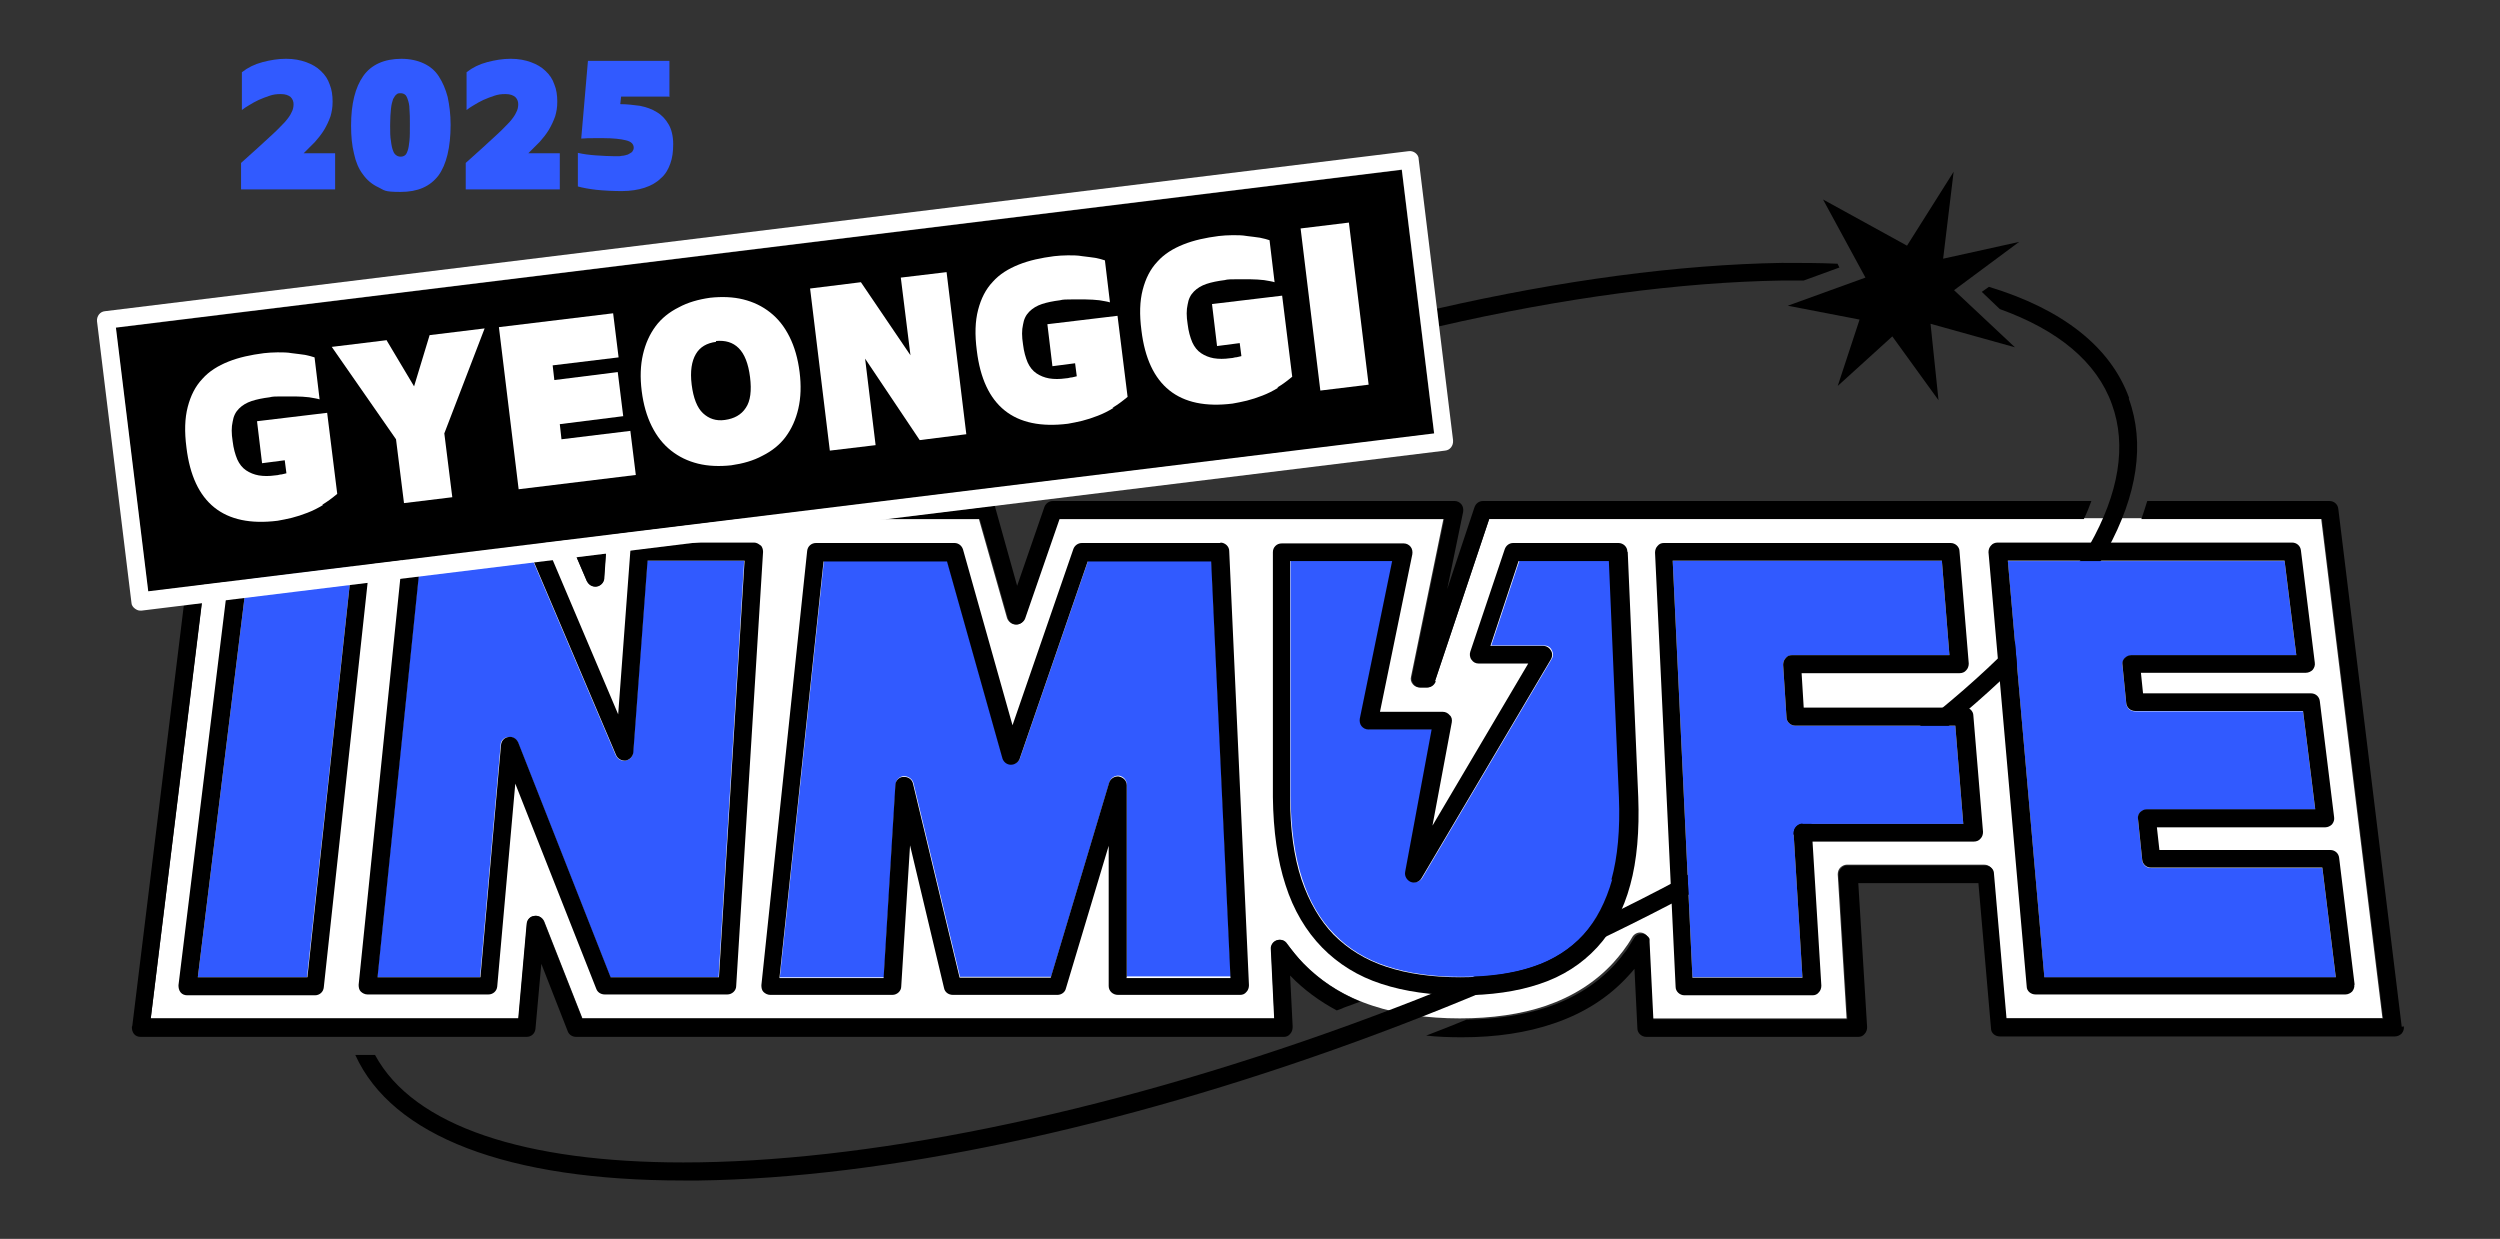<svg xmlns="http://www.w3.org/2000/svg" id="_&#xB808;&#xC774;&#xC5B4;_1" data-name="&#xB808;&#xC774;&#xC5B4;_1" viewBox="0 0 595.3 295"><rect x="0" y="0" width="595.3" height="295" fill="#333333" stroke="none"/><defs><style>      .st0 {        fill: #315aff;      }      .st1 {        fill: #fff;      }    </style></defs><path class="st1" d="M354.6,123.6l-12.9,38.6c-.3.9-1.1,1.5-2,1.5h-1.7c-.6,0-1.2-.3-1.6-.8s-.6-1.1-.4-1.8l7.7-37.5h-91.6l-8.2,23.7c-.3.9-1.1,1.5-2.1,1.4-.9,0-1.7-.7-2-1.5l-6.7-23.6h-88.2l-1.1,14.1c0,1-.8,1.8-1.8,1.9-1,.2-1.9-.4-2.3-1.3l-6.3-14.8H50.5l-14.6,119h87.6l2-22.5c0-1,.8-1.8,1.8-1.9,1-.1,1.9.4,2.3,1.3l9.1,23.1h164.8l-.8-16.5c0-.9.5-1.8,1.4-2.1.9-.3,1.9,0,2.4.8,1.2,1.7,2.5,3.3,3.9,4.7,4.5,4.6,10,8,16.5,10.1,6.1,2,13,3,20.7,3s14.6-1,20.5-3c6.4-2.2,11.8-5.6,16.1-10.3,1.6-1.8,3.2-3.8,4.5-6.1.5-.8,1.4-1.2,2.3-1,.9.2,1.6,1,1.6,2l.9,18.4h46.2l-2.1-34.3c0-.6.2-1.2.6-1.6.4-.4,1-.7,1.5-.7h32.8c1.1,0,2,.8,2.1,1.9l3,34.6h89.7l-14.6-119h-198.2Z"></path><g><path d="M437.6,62.8c-4.3-.2-8.7-.2-13.3-.2-24.4.4-52.4,4.1-82.1,10.9l.5,4.2c29.6-6.8,57.4-10.5,81.6-10.9,1.3,0,2.5,0,3.7,0s1,0,1.5,0l8.5-3.1-.5-1Z"></path><path d="M507,94.8c-4.4-12.2-15.9-21.2-33.4-26.5l-1.7,1.2,4.3,4.1c13.9,5,23.1,12.6,26.7,22.7,7.1,19.6-7.6,45.5-41.4,73.1-33.9,27.6-83.6,54.1-140,74.6-60,21.8-116.3,32.8-158.8,32.8-37.4,0-64.2-8.5-73.4-25.6h-4.7c8.8,19.4,36.3,29.9,78.1,29.9,1.2,0,2.5,0,3.7,0,44.2-.6,99.8-12.4,156.6-33.1,56.8-20.7,107-47.4,141.2-75.3,35.3-28.8,50.5-56.4,42.7-77.8Z"></path></g><polygon points="465.2 40.9 454.1 58.5 434.1 47.5 444.2 66.1 425.7 72.8 442.8 76.1 437.6 91.9 450.6 80.1 461.6 95.3 459.7 77.1 479.8 82.7 465.3 69.1 480.8 57.6 462.7 61.6 465.2 40.9"></polygon><g><path d="M31.4,244.5c0,.6.1,1.2.5,1.7.4.5,1,.7,1.6.7h91.9c1.1,0,2-.8,2.1-1.9l1.4-15.5,6.3,16.1c.3.8,1.1,1.3,2,1.3h168.5c.6,0,1.1-.2,1.5-.7.4-.4.6-1,.6-1.6v-.3s-.6-12-.6-12c0,0,0,0,.1.1,3.2,3.3,6.9,6,11,8.2.6-.2,1.2-.4,1.8-.7,1.3-.5,2.6-.9,3.8-1.4-5.2-2.1-9.8-5.2-13.6-9.1-1.3-1.4-2.6-3-3.9-4.7-.5-.8-1.5-1.1-2.4-.8-.9.3-1.5,1.2-1.4,2.1l.8,16.5h-164.8l-9.1-23.1c-.4-.9-1.3-1.5-2.3-1.3-1,.1-1.7.9-1.8,1.9l-2,22.5H35.9l12.2-99.1-4.3.5-12.3,100.4Z"></path><path d="M139.8,138.4c.4.9,1.3,1.4,2.3,1.3,1-.2,1.7-1,1.8-1.9l.4-6-7,.9,2.5,5.8Z"></path><path d="M341.7,162.2l12.9-38.6h141.6c.7-1.4,1.3-2.9,1.8-4.3h-144.9c-.9,0-1.7.6-2,1.5l-6.5,19.5,3.8-18.4c.1-.6,0-1.3-.4-1.8-.4-.5-1-.8-1.6-.8h-95.7c-.9,0-1.7.6-2,1.4l-6.5,18.8-5.2-18.6c0-.2-.1-.3-.2-.5l-14.5,1.8-11.4,1.4h22.4l6.7,23.6c.3.9,1.1,1.5,2,1.5.9,0,1.8-.6,2.1-1.4l8.2-23.7h91.6l-7.7,37.5c-.1.6,0,1.3.4,1.8.4.5,1,.8,1.6.8h1.7c.9,0,1.7-.6,2-1.5Z"></path><path d="M571.9,244.5l-15.1-123.3c-.1-1.1-1-1.9-2.1-1.9h-43.4c-.4,1.4-.9,2.8-1.4,4.3h43l14.6,119h-89.7l-3-34.6c0-1.1-1-1.9-2.1-1.9h-32.8c-.6,0-1.1.2-1.5.7-.4.4-.6,1-.6,1.6l2.1,34.3h-46.2l-.9-18.4s0,0,0-.1c0,0,0-.1,0-.2,0,0,0,0,0,0,0,0,0-.2,0-.3,0,0,0,0,0,0,0,0,0-.2-.1-.3,0,0,0,0,0,0,0,0-.1-.2-.2-.3,0,0,0,0,0,0,0,0,0,0,0,0-.3-.3-.7-.6-1.1-.7-.9-.2-1.9.2-2.3,1-.4.7-.9,1.4-1.3,2.1-.4.7-.9,1.3-1.4,1.9,0,.1-.2.2-.2.3-.5.6-1,1.2-1.5,1.8-4.3,4.7-9.7,8.1-16.1,10.3-5.7,1.9-12.2,2.9-19.4,3-3.2,1.3-6.4,2.6-9.6,3.8,2.7.3,5.6.4,8.5.4,8.2,0,15.5-1.1,21.9-3.3,7.1-2.4,13.1-6.2,17.8-11.4.5-.5.9-1,1.4-1.6l.7,14.2c0,1.1,1,2,2.1,2h50.5c.6,0,1.1-.2,1.5-.7.4-.4.6-1,.6-1.6l-2.1-34.3h28.6l3,34.6c0,1.1,1,1.9,2.1,1.9h94.1c.6,0,1.2-.3,1.6-.7.4-.5.6-1.1.5-1.7Z"></path></g><g><g><polygon class="st0" points="47.1 232.7 73.1 232.7 83.9 133.5 59.3 133.5 47.1 232.7"></polygon><path class="st0" d="M150.7,179.2c0,1-.8,1.8-1.8,1.9-1,.2-1.9-.4-2.3-1.3l-19.7-46.3h-26.9l-10.2,99.2h24.5l4.9-55.3c0-1,.8-1.8,1.8-1.9,1-.1,1.9.4,2.3,1.3l22,55.9h25.8l6.1-99.2h-23.1l-3.4,45.7Z"></path><path class="st0" d="M259.1,133.5l-16.2,47c-.3.9-1.1,1.5-2.1,1.4-.9,0-1.7-.7-2-1.5l-13.2-46.9h-29.4l-10.5,99.2h24.8l2.8-45.9c0-1.1.9-1.9,1.9-2,1,0,2,.6,2.3,1.6l11.1,46.2h21.7l13.9-46.4c.3-1,1.3-1.6,2.3-1.5,1,.2,1.8,1,1.8,2.1v45.7h24.8l-4.6-99.2h-29.4Z"></path><path class="st0" d="M429.2,196.2h38.3l-1.9-23.4h-38.1c-1.1,0-2.1-.9-2.1-2l-.8-12.5c0-.6.2-1.2.6-1.6.4-.4,1-.7,1.5-.7h37.5l-1.8-22.5h-64.1l4.7,99.2h26.2l-2.1-34.3c0-.6.2-1.2.6-1.6.4-.4,1-.7,1.5-.7Z"></path><path class="st0" d="M553,206.7h-40.8c-1.1,0-2-.8-2.1-1.9l-1-9.7c0-.6.1-1.2.5-1.6.4-.4,1-.7,1.6-.7h40.1l-2.9-23.4h-40c-1.1,0-2-.8-2.1-1.9l-.9-9.1c0-.6.1-1.2.5-1.6.4-.4,1-.7,1.6-.7h39.3l-2.8-22.5h-65.9l8.7,99.2h69.4l-3.2-26.1Z"></path><path class="st0" d="M383.3,133.5h-21.5l-6.7,20.2h12.6c.8,0,1.5.4,1.8,1.1.4.7.4,1.5,0,2.1l-30.8,52.1c-.5.9-1.6,1.3-2.6.9-1-.4-1.5-1.4-1.3-2.4l6.3-33.9h-15.1c-.6,0-1.2-.3-1.6-.8-.4-.5-.6-1.1-.4-1.8l7.7-37.5h-24.4v56.2c.1,7.6,1,14.2,2.8,19.6,1.7,5.3,4.3,9.8,7.7,13.2,3.3,3.4,7.5,6,12.5,7.6,5.1,1.7,11,2.5,17.6,2.5s12.4-.8,17.4-2.5c4.8-1.6,8.8-4.2,11.9-7.6,3.1-3.4,5.5-7.9,6.9-13.2,1.5-5.4,2.1-12,1.8-19.6l-2.4-56.3Z"></path></g><g><path d="M87.8,130c-.4-.4-1-.7-1.6-.7h-28.9c-1.1,0-2,.8-2.1,1.9l-12.7,103.4c0,.6.1,1.2.5,1.7.4.5,1,.7,1.6.7h30.4c1.1,0,2-.8,2.1-1.9l11.2-103.4c0-.6-.1-1.2-.5-1.6ZM47.1,232.7l12.2-99.2h24.6l-10.7,99.2h-26.1Z"></path><path d="M181.1,129.9c-.4-.4-1-.7-1.5-.7h-27.4c-1.1,0-2,.9-2.1,2l-2.9,38.9-16.8-39.6c-.3-.8-1.1-1.3-2-1.3h-30.3c-1.1,0-2,.8-2.1,1.9l-10.6,103.4c0,.6.1,1.2.5,1.6.4.4,1,.7,1.6.7h28.8c1.1,0,2-.8,2.1-1.9l4.3-48.3,19.3,48.9c.3.8,1.1,1.3,2,1.3h29.2c1.1,0,2.1-.9,2.1-2l6.4-103.4c0-.6-.2-1.2-.6-1.6ZM145.4,232.7l-22-55.9c-.4-.9-1.3-1.5-2.3-1.3-1,.1-1.7.9-1.8,1.9l-4.9,55.3h-24.5l10.2-99.2h26.9l19.7,46.3c.4.9,1.3,1.4,2.3,1.3,1-.2,1.7-1,1.8-1.9l3.4-45.7h23.1l-6.1,99.2h-25.8Z"></path><path d="M290.6,129.3h-33c-.9,0-1.7.6-2,1.4l-14.5,42-11.8-41.9c-.3-.9-1.1-1.5-2-1.5h-33c-1.1,0-2,.8-2.1,1.9l-10.9,103.4c0,.6.1,1.2.5,1.6s1,.7,1.6.7h29.1c1.1,0,2.1-.9,2.1-2l2.1-33.6,8.1,34c.2,1,1.1,1.6,2.1,1.6h24.9c.9,0,1.8-.6,2-1.5l10.2-34v33.4c0,1.2,1,2.1,2.2,2.1h29.1c.6,0,1.1-.2,1.5-.7.4-.4.6-1,.6-1.6l-4.7-103.4c0-1.1-1-2-2.1-2ZM268.3,232.7v-45.7c0-1.1-.8-1.9-1.9-2.1-1-.1-2,.5-2.3,1.5l-13.9,46.4h-21.7l-11.1-46.2c-.2-1-1.2-1.7-2.3-1.6-1,0-1.9.9-1.9,2l-2.8,45.9h-24.8l10.5-99.2h29.4l13.2,46.9c.3.9,1.1,1.5,2,1.5,1,0,1.8-.6,2.1-1.4l16.2-47h29.4l4.6,99.2h-24.8Z"></path><path d="M467.6,168.5h-38.1l-.5-8.2h37.6c.6,0,1.2-.2,1.6-.7.4-.4.6-1,.6-1.6l-2.2-26.7c0-1.1-1-2-2.1-2h-68.3c-.6,0-1.1.2-1.5.7-.4.4-.6,1-.6,1.6l4.9,103.4c0,1.1,1,2,2.1,2h30.5c.6,0,1.1-.2,1.5-.7.4-.4.6-1,.6-1.6l-2.1-34.3h38.4c.6,0,1.2-.2,1.6-.7.4-.4.6-1,.6-1.6l-2.3-27.7c0-1.1-1-2-2.1-2ZM403,232.7l-4.7-99.2h64.1l1.8,22.5h-37.5c-.6,0-1.1.2-1.5.7-.4.4-.6,1-.6,1.6l.8,12.5c0,1.1,1,2,2.1,2h38.1l1.9,23.4h-38.3c-.6,0-1.1.2-1.5.7-.4.4-.6,1-.6,1.6l2.1,34.3h-26.2Z"></path><path d="M560.7,234.6l-3.7-30.3c-.1-1.1-1-1.9-2.1-1.9h-40.7l-.6-5.4h40.1c.6,0,1.2-.3,1.6-.7.4-.5.6-1.1.5-1.7l-3.4-27.6c-.1-1.1-1-1.9-2.1-1.9h-40l-.5-4.9h39.3c.6,0,1.2-.3,1.6-.7.4-.5.6-1.1.5-1.7l-3.3-26.7c-.1-1.1-1-1.9-2.1-1.9h-70.1c-.6,0-1.2.2-1.6.7-.4.4-.6,1-.6,1.6l9.1,103.4c0,1.1,1,1.9,2.1,1.9h73.8c.6,0,1.2-.3,1.6-.7.4-.5.6-1.1.5-1.7ZM486.8,232.7l-8.7-99.2h65.9l2.8,22.5h-39.3c-.6,0-1.2.3-1.6.7-.4.4-.6,1-.5,1.6l.9,9.1c.1,1.1,1,1.9,2.1,1.9h40l2.9,23.4h-40.1c-.6,0-1.2.3-1.6.7-.4.4-.6,1-.5,1.6l1,9.7c.1,1.1,1,1.9,2.1,1.9h40.8l3.2,26.1h-69.4Z"></path><path d="M387.5,131.3c0-1.1-1-2-2.1-2h-25.1c-.9,0-1.7.6-2,1.5l-8.2,24.4c-.2.6-.1,1.4.3,1.9.4.6,1,.9,1.7.9h11.8l-22.8,38.6,4.6-24.6c.1-.6,0-1.3-.5-1.7-.4-.5-1-.8-1.6-.8h-15l7.7-37.5c.1-.6,0-1.3-.4-1.8-.4-.5-1-.8-1.6-.8h-29.1c-.6,0-1.1.2-1.5.6-.4.4-.6.9-.6,1.5v58.3c.1,8.1,1.1,15.1,3,20.9,1.9,6,4.9,11,8.7,14.9,3.8,3.9,8.6,6.9,14.2,8.7,5.5,1.8,11.9,2.7,18.9,2.7s13.4-.9,18.7-2.7c5.5-1.8,10.1-4.8,13.7-8.7,3.6-3.9,6.3-8.9,7.9-14.9,1.6-5.8,2.2-12.9,1.9-20.9l-2.5-58.3ZM383.9,209.4c-1.5,5.3-3.8,9.8-6.9,13.2-3.1,3.4-7.2,6-11.9,7.6-4.9,1.7-10.8,2.5-17.4,2.5s-12.5-.8-17.6-2.5c-4.9-1.6-9.1-4.2-12.5-7.6-3.3-3.4-5.9-7.9-7.7-13.2-1.8-5.4-2.7-12-2.7-19.6v-56.2c0,0,24.3,0,24.3,0l-7.7,37.5c-.1.6,0,1.3.4,1.8.4.5,1,.8,1.6.8h15.1l-6.3,33.9c-.2,1,.4,2,1.3,2.4,1,.4,2.1,0,2.6-.9l30.8-52.1c.4-.7.4-1.5,0-2.1-.4-.7-1.1-1.1-1.8-1.1h-12.6l6.7-20.2h21.5l2.4,56.3c.3,7.6-.3,14.2-1.8,19.6Z"></path></g></g><g><g><rect x="30.3" y="59" width="308.5" height="63.3" transform="translate(-9.7 23.2) rotate(-7)"></rect><path class="st1" d="M346,104.8l-8.2-67c0-.6-.4-1.1-.8-1.4-.4-.3-1-.5-1.6-.4L25,74.1c-1.2.1-2,1.2-1.9,2.4l8.2,67c0,.6.4,1.1.8,1.4.4.3.8.5,1.3.5s.2,0,.3,0l310.4-38.1c1.2-.1,2-1.2,1.9-2.4ZM35.3,140.8l-7.7-62.8,306.2-37.6,7.7,62.8L35.3,140.8Z"></path></g><g><path class="st1" d="M77,120.2c-1.3.8-2.5,1.4-3.8,1.9-1.3.5-2.5.9-3.7,1.2-1.2.3-2.3.5-3.4.7-12.8,1.6-20.1-4.2-21.7-17.4-.5-3.8-.4-7,.3-9.7.7-2.7,1.8-4.9,3.5-6.7,1.6-1.8,3.7-3.1,6.2-4.1,2.5-1,5.3-1.6,8.4-2,1-.1,2.1-.2,3.3-.2,1.2,0,2.3,0,3.4.2,1.1.1,2.2.3,3.1.4,1,.2,1.7.4,2.3.6l1.2,10c-.6-.2-1.4-.3-2.5-.5-1-.1-2.1-.2-3.3-.2-1.2,0-2.3,0-3.4,0-1.1,0-2,0-2.7.2-1.6.2-3.1.5-4.3.9-1.2.4-2.2,1-3,1.8-.8.8-1.3,1.8-1.5,3.1-.3,1.3-.3,2.8,0,4.7.2,1.7.6,3.1,1.1,4.3.5,1.1,1.2,2,2.1,2.6.9.6,1.9,1,3,1.2,1.2.2,2.5.2,3.9,0,.4,0,.8-.1,1.2-.2.5,0,.9-.2,1.5-.3l-.4-3.1-5.4.7-1.2-10,16.7-2,2.4,19.3c-1.2,1-2.4,1.9-3.6,2.6Z"></path><path class="st1" d="M92.1,81.1l6.5,10.9,3.7-12.2,13.1-1.6-9.6,25,1.9,15.2-11.5,1.4-1.9-15.2-15.3-22,13.1-1.6Z"></path><path class="st1" d="M148.4,99.1l-15.1,1.9.4,3.6,16.4-2,1.3,10.5-27.9,3.4-4.7-38.6,27.2-3.3,1.3,10.5-15.7,1.9.4,3.5,15.1-1.9,1.3,10.5Z"></path><path class="st1" d="M190.4,88.6c.4,3.2.3,6.1-.3,8.7-.6,2.6-1.6,4.8-3,6.7-1.4,1.9-3.3,3.4-5.5,4.5-2.2,1.2-4.7,1.9-7.5,2.3-2.8.3-5.5.2-7.9-.4-2.4-.6-4.5-1.6-6.4-3.1-1.9-1.5-3.4-3.4-4.6-5.8-1.2-2.4-2-5.2-2.4-8.4-.4-3.2-.3-6.1.3-8.7.6-2.6,1.6-4.8,3-6.7,1.4-1.9,3.3-3.4,5.5-4.5,2.2-1.2,4.7-1.9,7.5-2.3,2.8-.3,5.5-.2,7.9.4,2.4.6,4.5,1.6,6.4,3.1s3.4,3.4,4.6,5.8c1.2,2.4,2,5.2,2.4,8.4ZM170.5,81.4c-2.2.3-3.8,1.2-4.8,2.9-1,1.7-1.4,4.1-1,7.3.4,3.2,1.3,5.5,2.7,6.8,1.4,1.3,3.1,1.9,5.2,1.6,2.2-.3,3.9-1.2,5-2.9,1.1-1.6,1.4-4.1,1-7.3-.4-3.2-1.3-5.5-2.7-6.9-1.4-1.4-3.2-1.9-5.4-1.7Z"></path><path class="st1" d="M197.6,107.3l-4.7-38.6,12.1-1.5,11.8,17.4-2.3-18.5,10.9-1.3,4.7,38.6-11.1,1.4-13-19.4,2.5,20.6-10.9,1.3Z"></path><path class="st1" d="M265.2,97.1c-1.3.8-2.5,1.4-3.8,1.9-1.3.5-2.5.9-3.7,1.2-1.2.3-2.3.5-3.4.7-12.8,1.6-20.1-4.2-21.7-17.4-.5-3.8-.4-7,.3-9.7.7-2.7,1.8-4.9,3.5-6.7,1.6-1.8,3.7-3.1,6.2-4.1,2.5-1,5.3-1.6,8.4-2,1-.1,2.1-.2,3.3-.2,1.2,0,2.3,0,3.4.2,1.1.1,2.2.3,3.1.4,1,.2,1.7.4,2.3.6l1.2,10c-.6-.2-1.4-.3-2.5-.5-1-.1-2.1-.2-3.3-.2-1.2,0-2.3,0-3.4,0-1.1,0-2,0-2.7.2-1.6.2-3.1.5-4.3.9-1.2.4-2.2,1-3,1.8-.8.8-1.3,1.8-1.5,3.1-.3,1.3-.3,2.8,0,4.7.2,1.7.6,3.1,1.1,4.3.5,1.1,1.2,2,2.1,2.6.9.6,1.9,1,3,1.2,1.2.2,2.5.2,3.9,0,.4,0,.8-.1,1.2-.2.5,0,.9-.2,1.5-.3l-.4-3.1-5.4.7-1.2-10,16.7-2,2.4,19.3c-1.2,1-2.4,1.9-3.6,2.6Z"></path><path class="st1" d="M304.4,92.3c-1.3.8-2.5,1.4-3.8,1.9-1.3.5-2.5.9-3.7,1.2-1.2.3-2.3.5-3.4.7-12.8,1.6-20.1-4.2-21.7-17.4-.5-3.8-.4-7,.3-9.7.7-2.7,1.8-4.9,3.5-6.7,1.6-1.8,3.7-3.1,6.2-4.1,2.5-1,5.3-1.6,8.4-2,1-.1,2.1-.2,3.3-.2,1.2,0,2.3,0,3.4.2,1.1.1,2.2.3,3.1.4,1,.2,1.7.4,2.3.6l1.2,10c-.6-.2-1.4-.3-2.5-.5-1-.1-2.1-.2-3.3-.2-1.2,0-2.3,0-3.4,0-1.1,0-2,0-2.7.2-1.6.2-3.1.5-4.3.9-1.2.4-2.2,1-3,1.8-.8.8-1.3,1.8-1.5,3.1-.3,1.3-.3,2.8,0,4.7.2,1.7.6,3.1,1.1,4.3.5,1.1,1.2,2,2.1,2.6.9.6,1.9,1,3,1.2,1.2.2,2.5.2,3.9,0,.4,0,.8-.1,1.2-.2.5,0,.9-.2,1.5-.3l-.4-3.1-5.4.7-1.2-10,16.7-2,2.4,19.3c-1.2,1-2.4,1.9-3.6,2.6Z"></path><path class="st1" d="M321.2,53l4.7,38.6-11.5,1.4-4.7-38.6,11.5-1.4Z"></path></g></g><g><path class="st0" d="M57.4,45.1v-6.3l4-3.6c1.4-1.3,2.6-2.4,3.7-3.4,1.1-1,1.9-1.9,2.7-2.7.7-.8,1.3-1.6,1.6-2.3.4-.7.5-1.4.5-2s-.2-1.2-.7-1.7c-.5-.4-1.2-.7-2.3-.7s-1.8.1-2.7.4c-.9.3-1.7.6-2.6,1-.8.4-1.6.8-2.2,1.2-.7.4-1.3.8-1.8,1.2v-9c1.4-1.1,3-1.9,4.9-2.4,1.9-.5,3.7-.8,5.6-.8s3.4.3,4.8.8c1.4.5,2.6,1.2,3.5,2.1,1,.9,1.7,2,2.1,3.2.5,1.2.7,2.6.7,4.1s-.2,2.4-.5,3.5c-.4,1.1-.9,2.2-1.5,3.2-.6,1-1.4,2-2.2,2.9-.9.9-1.8,1.8-2.7,2.7h7.5v8.6h-22.5Z"></path><path class="st0" d="M95.5,14c2.1,0,3.9.4,5.4,1.1,1.5.7,2.7,1.7,3.6,3.1.9,1.4,1.6,3,2.1,4.9.4,1.9.7,4.1.7,6.6,0,5.4-1,9.5-2.9,12.1-2,2.6-4.9,3.9-9,3.9s-3.8-.4-5.3-1.1c-1.5-.7-2.7-1.7-3.7-3.1-1-1.3-1.7-3-2.1-4.9-.5-2-.7-4.2-.7-6.7,0-5.2,1-9.1,2.9-11.8,1.9-2.7,5-4.1,9.1-4.1ZM95.4,22.2c-.4,0-.7,0-1,.3-.3.2-.5.6-.8,1.1-.2.6-.4,1.3-.5,2.3-.1,1-.2,2.3-.2,3.9s0,2.8.2,3.8c.1,1,.3,1.8.5,2.3.2.6.5.9.8,1.1.3.2.6.3,1,.3s.7-.1,1-.3c.3-.2.5-.6.7-1.2.2-.6.3-1.4.4-2.3s.1-2.2.1-3.8,0-2.7-.1-3.7c0-1-.2-1.7-.4-2.3-.2-.6-.4-1-.7-1.2-.3-.2-.6-.3-1-.3Z"></path><path class="st0" d="M110.9,45.1v-6.3l4-3.6c1.4-1.3,2.6-2.4,3.7-3.4,1.1-1,1.9-1.9,2.7-2.7.7-.8,1.3-1.6,1.6-2.3.4-.7.5-1.4.5-2s-.2-1.2-.7-1.7c-.5-.4-1.2-.7-2.3-.7s-1.8.1-2.7.4c-.9.3-1.7.6-2.6,1-.8.4-1.6.8-2.2,1.2-.7.4-1.3.8-1.8,1.2v-9c1.4-1.1,3-1.9,4.9-2.4,1.9-.5,3.7-.8,5.6-.8s3.4.3,4.8.8c1.4.5,2.6,1.2,3.5,2.1,1,.9,1.7,2,2.1,3.2.5,1.2.7,2.6.7,4.1s-.2,2.4-.5,3.5c-.4,1.1-.9,2.2-1.5,3.2-.6,1-1.4,2-2.2,2.9-.9.9-1.8,1.8-2.7,2.7h7.5v8.6h-22.5Z"></path><path class="st0" d="M159.2,23h-11.3l-.2,1.8c1.6,0,3.2.2,4.7.4,1.5.3,2.9.8,4,1.5,1.2.7,2.1,1.7,2.8,2.9.7,1.2,1.1,2.8,1.1,4.7s-.2,3.3-.7,4.7c-.5,1.4-1.2,2.6-2.3,3.5-1,1-2.3,1.7-3.8,2.2-1.5.5-3.4.8-5.4.8s-4.2-.1-6.1-.3c-1.8-.2-3.3-.5-4.4-.8v-8c1.3.3,2.8.5,4.3.6,1.6.1,3,.2,4.5.2s1.1,0,1.7-.1c.5,0,1-.2,1.4-.3.4-.2.7-.4,1-.6.2-.3.4-.6.4-1,0-.9-.6-1.5-1.9-1.8-1.2-.3-3-.5-5.2-.5s-1.5,0-2.4,0c-.9,0-1.9,0-3,.1l1.6-18.5h19.4v8.6Z"></path></g></svg>